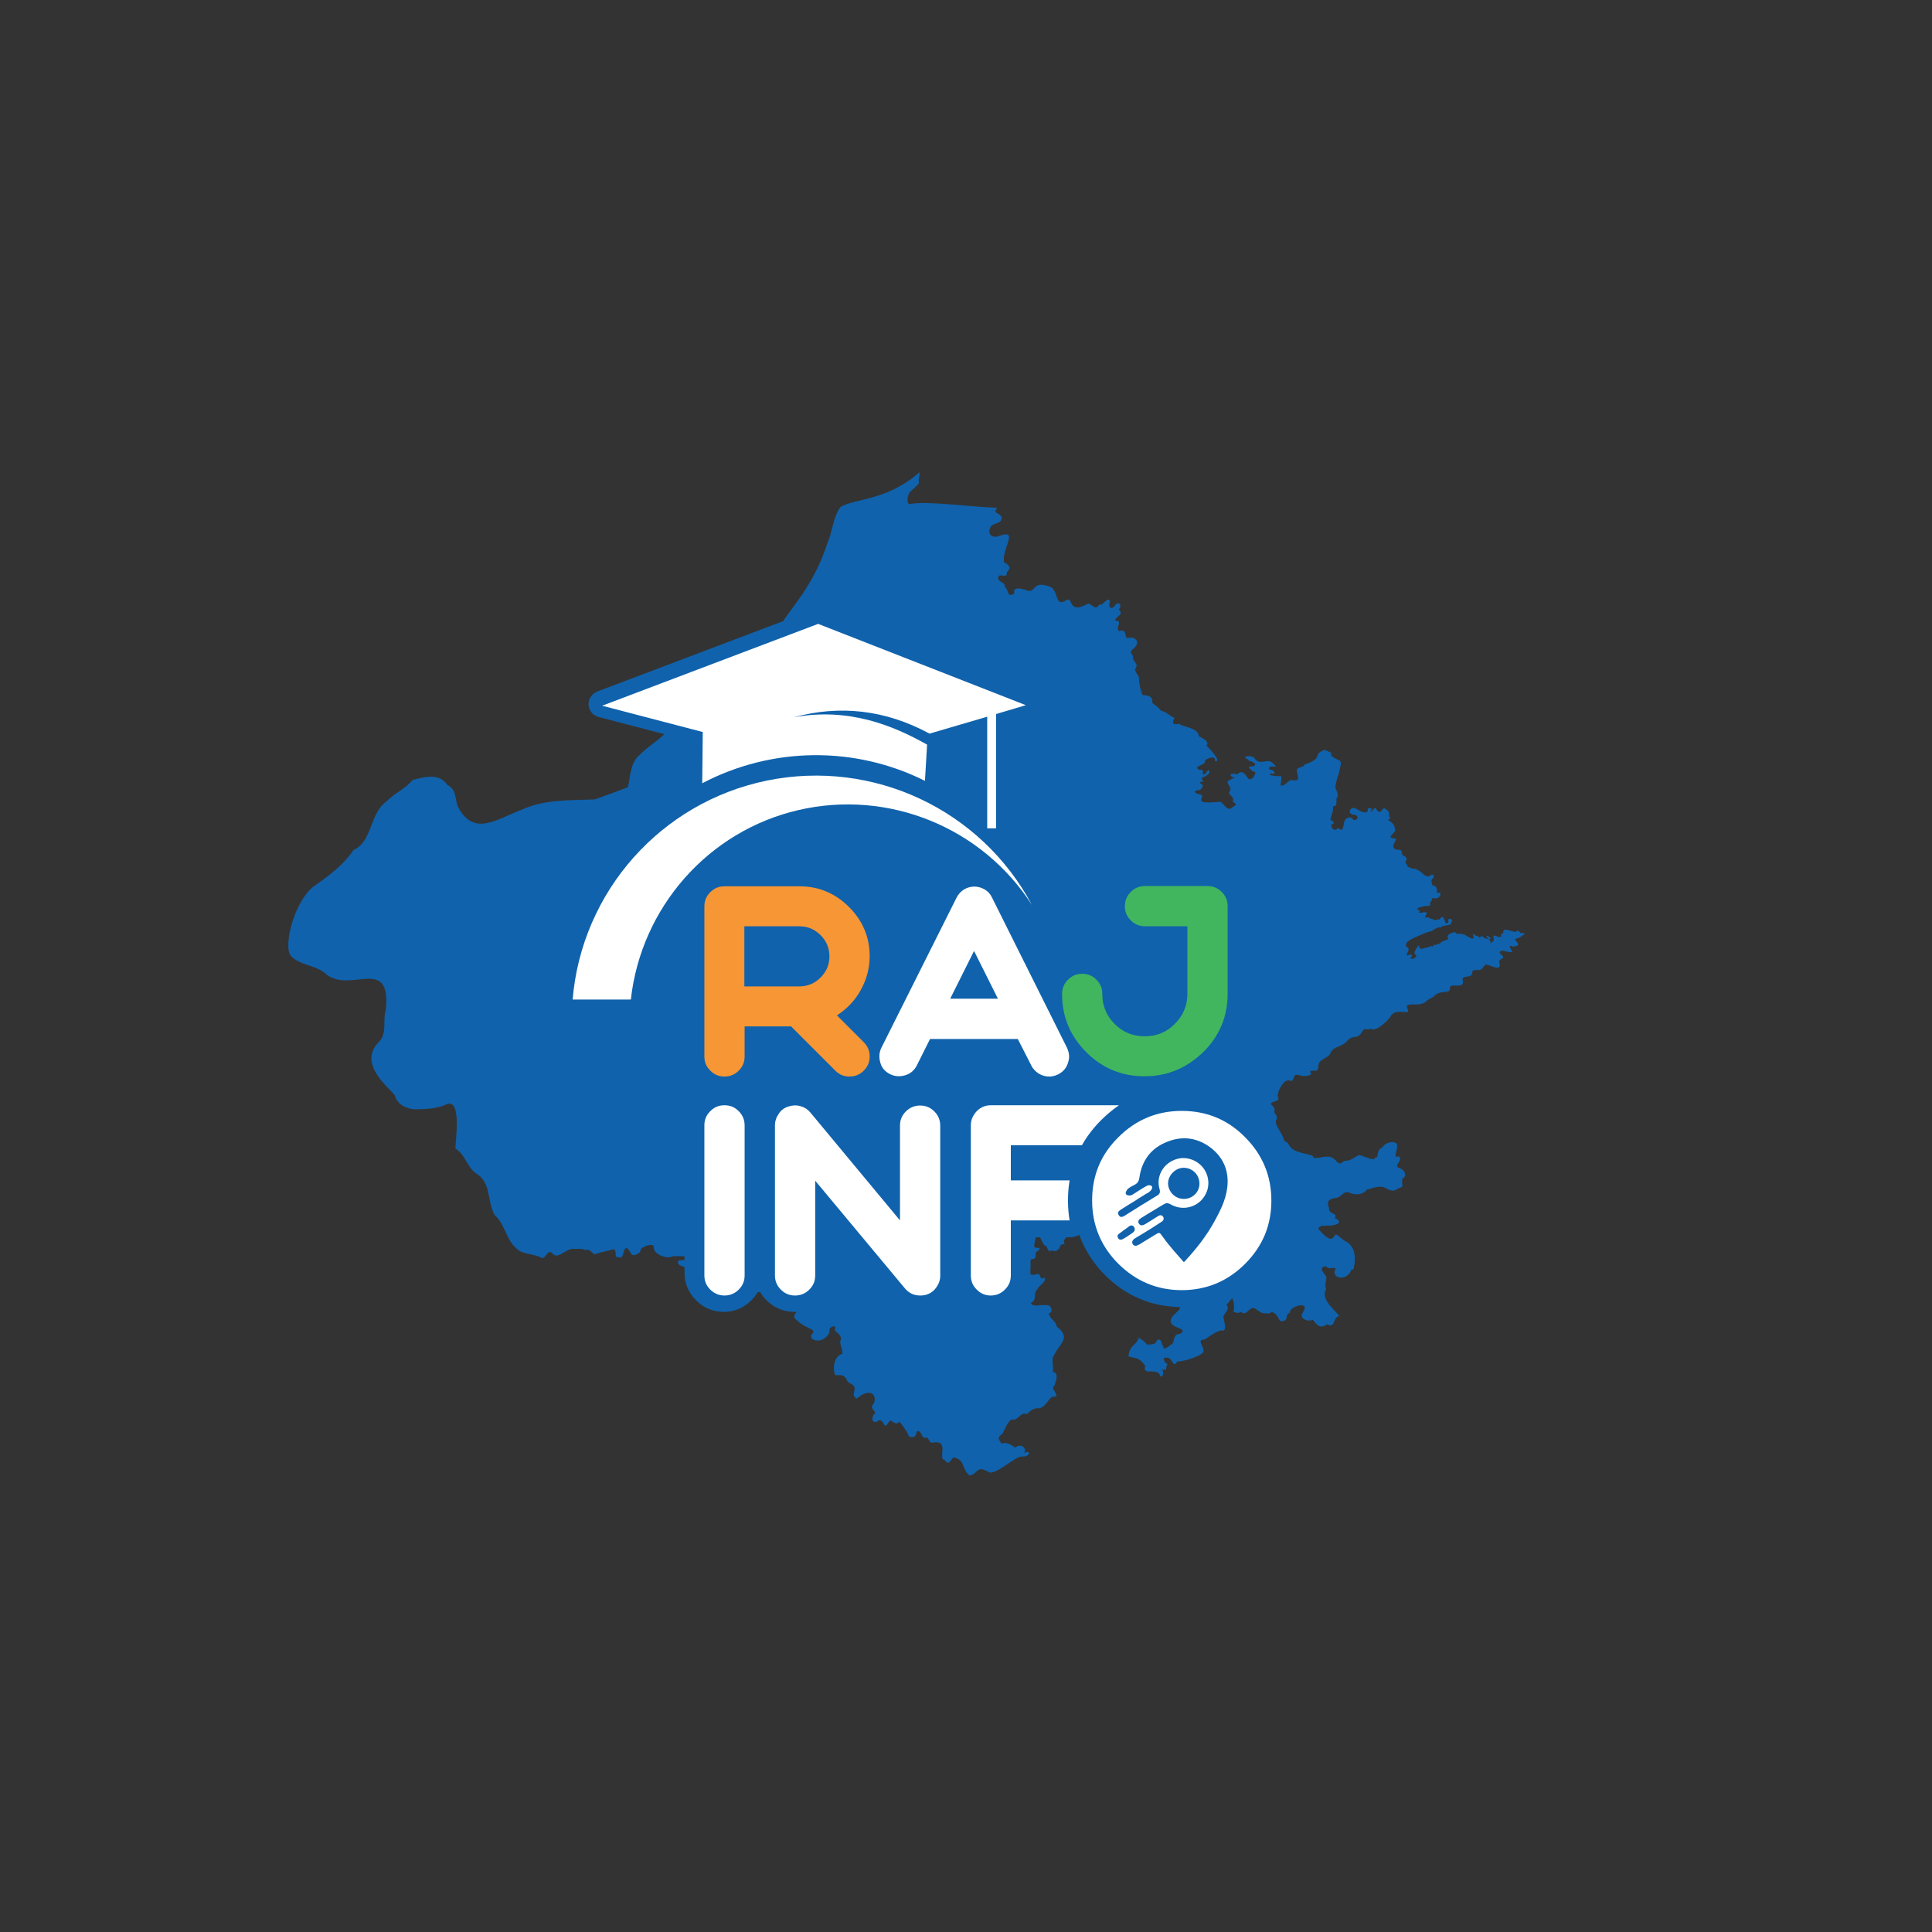<?xml version="1.0" encoding="utf-8"?>
<!-- Generator: Adobe Illustrator 27.9.0, SVG Export Plug-In . SVG Version: 6.00 Build 0)  -->
<svg version="1.1" id="Layer_1" xmlns:xodm="http://www.corel.com/coreldraw/odm/2003"
	 xmlns="http://www.w3.org/2000/svg" xmlns:xlink="http://www.w3.org/1999/xlink" x="0px" y="0px" viewBox="0 0 720 720"
	 style="enable-background:new 0 0 720 720;" xml:space="preserve">
<rect x="0" y="0" width="720" height="720" fill="#333333" stroke="none"/>
<style type="text/css">
	.st0{fill:#1062AC;}
	.st1{fill:#F69634;}
	.st2{fill:#41B65E;}
	.st3{fill:#FFFFFF;}
</style>
<path class="st0" d="M567.2,347.8c-0.8,0.2-1.2-1.4-1.8-0.9c-0.9,1.5-5.6-2.4-5.2,1c-0.9-0.1-1.1,0.3-0.6,1.2
	c-0.5-0.1-0.5-0.1-1,0.2c-0.8-0.4-1.3-0.7-2.1-0.6c0.1,0.6,0.4,2.1,0,2c-0.2,0.3-1.9,1.4-0.9,0.2c-5.1-5.3,4,0.9-2.8-1.5
	c-0.3-1.2-1,0-1.7-0.1c-0.2-0.9-1.6-0.3-1.6-1.1c-1.2-0.5,0.1,1.1-0.5,1.5c-0.7,0.5-3.3-1.9-4.4-1.6c-0.7-0.6-1.3,0.5-2-0.4
	c-0.5-0.9-4,0.8-3,1.7c1.1,0.9-2.6,1.2-2.7,2c-0.8,0.5-1.9,0.8-2.7,0.8c-0.4,1.5-0.8-0.4-1.4,0.7c-0.8-0.2-4.1,1.8-3.9-0.3
	c0.1-1.2-2.5,2.5-1.5,3.1c1.9,1.2-3.4,2.6-1.2,0.7c0-1.1-1.2-0.6-1.8-0.2c-0.4-0.9,0.8-1.7,0.5-2.7c-0.4-0.6-1.6-1.1-0.7-1.7
	c-1-1.3,8.6-4.7,8.7-4.7c0.3,0.5,2.9-2.2,3.9-1.3c0.2-1.1,4.1-0.8,4-1.6c-0.1-0.2,0.6-1.4,0.4-1.4c-0.5-0.2-1.3-1-1.5,0.2
	c0.2,0.9,0,1.3-1,1c-0.5-1.8-1.1-3.3-2.3-1.3c-0.7-0.1-1.6,0.1-1.9,0.3c-0.4-0.9-1.7-0.3-2-1.1c-0.7-0.2-1.9,0.6-1.2-0.7
	c1.7-2.4-2.4-0.5-2.5-1.2c0.9-1.1-1.1-0.9-0.7-1.3c0.6-0.7,3.3-1.2,4.3-1.1c1-0.1,0.4-0.9,0.6-1.5c1-0.1,0.1-1.6,1.4-1.4
	c1.9,0.7,3.4-2.1,1.7-2c-1.5,0.1,0-1.3-0.8-1.6c0.1-0.7-0.9-1.2-1.4-1c-1.2-3.2,0.3-2.1,0.3-3.3c0.3-1.4-0.6-0.7-1.4-0.5
	c-0.7,0.9-1.3-0.1-2.1-0.2c-0.5-0.8-3.3-2.9-4.3-2.3c-0.7-0.6-2.1-0.4-2-1.6c-1.9-1.3,1.4-1.8-1.3-3.3c-1-0.2-0.3-1.6-1.1-2.1
	c-0.7-0.2-1.6,0-2.3-0.5c-1.2-0.9,0.3-2.7,0.6-3.6c-0.8-0.6-1.5,0.2-2.1-0.9c0.4-0.8,1.3-1.3,1.7-2.2c0.2-4-4.5-3.8-1.6-4.6
	c-1.4-1.1,0.4-2-1.9-3.5c-1.4-1.2-1.5,2.3-3.1,0.6c-1.6-2.6-1.1,0.7-2.9,0.3c2.5-1-1.5-2.2-0.6-0.1c-2.1,1.9-5.2-2.9-6.5-0.6
	c-1.1,1.5,0.9,2,1.8,2c1.9,0.8-0.1,2.9-1.1,1.4c-0.9-1-2.8-0.2-3,1.1c-0.5,1.6-0.3,4.3-2.3,2.3c-1.3,1.6-2.4,0.4-2.6-1
	c0-0.4,2.3-0.6-0.3-2c0.3-1.7,1.3-3.4,0.9-5c2.4,0.1,0.6-3,1.9-3.7c-0.3-4.2-2.2-0.8,0.5-9.2c0.2-1.7,1.4-3.9-0.3-4.4
	c-1.2-0.4-3.9-2-2.4-2.7c-1.7-0.1-2.4-1.9-4.1-0.4c-2.4,1,0.5,2.7-6.1,4.8c-0.6,1.5-3.1,0.6-2.9,2.5c0.1,1.5,1.6,3.7-1.2,3.4
	c-2.1-0.7-2.9,2.4-4.8,1.9c-0.2-1,1.1-4.2-0.8-3.4c-0.6-0.2-4.4-0.1-2.9-1.1c2.7,0.8,1.1-1.6-0.5-1.4c-1.1-2.2,3.9-0.2,1.8-1.8
	c-2.5-3.4-5.2,1.1-7.6-2.7c-1-1-5.2-0.3-2.3,0.6c-0.4,0.8,4.1,1.1,2.3,2.6c-3,0.2-1.9,0.5-0.3,2.1c2-0.6-0.2,3.8-1.8,2.6
	c-0.8-1.1-2.2-3.8-4.1-1.6c-1.3-0.6-4.1-0.1-1.5,1.1c2.2-0.4-1.5,0.7-2.1,1.6c-0.3,1.3,2.1,2.1,0.5,4c0.4,1.6,2.1,1.5,1.4,3.4
	c2.4,1.5,0.5,1.4-0.8,2.7c-1.7,0.2-2.5-1.8-3.6-2.5c-0.6-0.4-8.7,1.3-7.2-1.4c1.1-2.3-2.4-0.9-2.5-2.6c1.2-0.8,2.4,0.2,3-2.3
	c-0.4-0.3-2.4-1.3,0.4-1.4c-2.3-1.6,0.7-1.5,1.1-2.4c1.5-0.3,1-3.5-0.4-0.6c-2.5,1.6,0.3-1.8-2.4-1.3c-3.1-1.5,2.9-1.6,2-3.5
	c1.2-1,4.1-2,3.8,0.3c2.7,0.4-1.8-4.6-3.2-5.8c1.5-1.7-2.1-3.1-2.8-3.5c-0.2-3.4-6.4-3.4-7.3-4.7c-2.4,0.6-2.9-0.2-1.8-2.2
	c-2.2-0.8-2.7-2.2-5-2.6c-1-1.5-2.2-2-3.3-3c0.4-2.6-1.9-2.8-3.6-2.9c-0.7-1.8-1.1-3.3-1.3-5.4c0.4-1.8-1.8-3-1.4-4.4
	c1.6-2.1-1.4-2.6-0.8-4.7c-2-2.3,0.2-2.2,1.1-3.9c1.3-1.9-0.9-3.4-2.8-2.9c-2,0.6-0.1-3.7-3.5-2.5c-1.8-1.2,1.8-3.9-1.5-3.9
	c0-1.7,3.6-2,1.3-4.2c1.2-1,0.6-3.1-1.1-1.9c-1.2,2.2-3.2,1.6-2.1-1.1c-1-2.1-2.6,1.9-4,1.2c-1.8,2.8-3-1-4.5-0.2
	c-7.4,4.1-5.2-3.2-7.9-1.4c-4.3,2.9-2.7-3.9-6.1-5.1c-7.1-2.6-4.9,3.2-9.1,1.2c-1.4-0.4-4.8-1.4-4.1,1.4c-2.9,1.7-1.8-1.2-3.5-2.4
	c0.1-2.2-2.8-1.7-2.5-3.6c0.3-2,3.5,0.8,3.2-1.9c1.8-1.8,0.9-2.8-1-3.7c-1.1-5,6.1-13-2.3-9.7c-2.3,0.6-3.9-0.9-2.9-3.2
	c0.8-2.1,4.4-1.2,4.3-3.8c-0.5-2-3.6-1.2-1.7-3.7c-8.3-0.1-25.5-2.6-32.3-1.4c-1.8,0.3-1-3.5-0.3-4.3c0.4-0.5,3.7-3.2,3.5-3.7
	c-0.4-1.2,0.5-2.7,0.1-3.8c-11.9,10.7-24.7,9.8-29.4,13c-2.6,3.3-3,9.1-4.7,13c-4.8,14.9-12.1,22.7-16.7,29.5l-69.2,26.2l0,0
	c-1.5,0.6-2.6,1.8-3.1,3.4c-0.7,2.7,0.9,5.4,3.6,6.1l24.5,6.4c-2.8,2.7-6.4,4.8-9.1,7.6c-3.7,3.1-3.5,7.9-4.5,12.2
	c-4,1.5-8.1,3-12.2,4.5c-9.2,0.4-18.9-0.1-27.5,3.9c-9.1,3.4-17.7,10.2-23.6-1.1c-1.3-2.9-0.4-6.4-3.9-8.1
	c-3.1-4.6-8.6-3.1-13.1-1.9c-2.7,3.4-6.8,4.9-9.7,8c-6.4,4.5-5,14.7-12.3,18.1c-3.6,5.4-8.9,9.4-14.2,13.1
	c-7.3,4.8-12.1,22-9.2,26.2c3,3.5,8.9,3.5,12.6,6.4c9,8.6,24.9-7.1,22.9,13.8c-1.3,3.9,0.6,8.3-2.4,11.8c-8.6,8.3,3.9,17.4,5.7,20.1
	c1,3.3,3.6,4.6,6.9,5.2c4.2,0,8.8-0.1,12.7-2c5.3-1.6,3.1,13.2,3,16.6c3.7,2.3,4.3,6.8,7.7,9.3c5.8,3.3,4,10.5,7,15.6
	c3.8,3.3,4.2,9.1,8,12.3c0,0,0,0,0,0c2,2.3,6.5,2,9.1,3.4c1.7,1.2,2.3-2.9,4.1-1.8c2.1,3.1,4.8-1.3,7.9-1.4c1.4,0.2,3.3-0.4,4.4,0.5
	c1.6-0.8,2.6,0.9,3.7,1.6c2.1-1,4.2-1,6.3-1.8c2.9-0.8,0.2,3.5,2.9,2.8c2.2,1.5,1-7.5,4.6-1c0.9,0.8,3.7-0.6,3.3-1.9
	c1.2-1.1,3.4-2.1,4.9-1.4c-0.5,3.7,5.8,5,6.6,4.1c0.2-0.2,2.8-0.2,4.9-0.1v1.4c-1,0-2,0-2.2,0.2c-1,1.5,1.1,2,2.2,2.4v2.1
	c0,4,1.5,7.5,4.3,10.3c2.8,2.8,6.4,4.3,10.3,4.3c3.9,0,7.5-1.5,10.3-4.3c0.9-0.9,1.7-1.9,2.3-3c0.3-0.1,0.7-0.1,1-0.1
	c0.6,1.1,1.4,2.2,2.4,3.1c2.8,2.8,6.4,4.3,10.3,4.3c0.3,0,0.6,0,0.9,0c-0.6,0.8-1.7,1.9-0.2,2.9c3.9,3.8,7.9,3.3,5.9,5.4
	c-1.9,2,4,4.5,6.6-0.8c-1-2,3.2-3.2,1.8-0.7c0.9,1,3.2,2.2,2.1,4.2c0,1.6,0.9,2.6,0.8,4.6c-3,0.9-3.7,5.1-2.7,7.9
	c1,0.4,2.9-0.7,4.2,1.5c0.6,2,3.1,1.7,3.1,3.6c-0.1,1.7-1.1,2.7,0.8,3.7c5.2-4.5,8-1,6.1,2.2c-1.8,1.6,2.2,2.9,0.1,3.8
	c-1,2.3,0.1,3.6,2.3,2c1.9,0.2,1.5,4,3.4,0.8c1-1.9,2.1,1.9,4-0.2c0.9,1,2.2,2.9,3.1,4.4c0.2,2.1,3.5,1.8,3.2-0.6
	c2.2-1.3,1.5,3.1,4,2.1c1.1,1,0.6,2.4,2.8,1.8c5.5-0.5,1,6.3,3.8,6.6c1.3,2.3,2.2,0,3.2-1c4.6,1,2.8,4,6,6.8c3.5-0.8,2.5-4,7.2-1.3
	c2.4,1.4,10.2-6.2,12.4-5.8c3.1,0.2,3.7-2.8,0.3-1.2c2.2-1-0.5-4.3-2.8-2.1c-1.6-1.1-3.7-2.4-5.1-1.4c-1.6-2.4-1.5-2.3,0.4-4
	c1-2,1.5-3.5,3.1-5.1c2.8,0.7,3.3-3,5.8-2c1.8-1.6,2.5-2.3,4.9-2.2c2.3-0.8,2.8-2.9,4.6-4.3c4.1,0.2-1.3-3,0.9-4.2
	c0.4-1.6,1.9-4.5-0.7-5.1c0.6-2.2-0.9-4.4,0.7-6.5c1.5-3.6,6.5-6.1,0.8-10.3c-0.1-1.9-2.3-2.6-3-4.9c2.2-0.6,0.7-3.6-1-3.1
	c-1.7-0.3-4.9,0.9-5.7-0.8c2.7-1.2,0.6-3.6,2.6-5.2c0.4-1.4,3.5-2.7,2.5-4.3c-2.2,1.6-0.7-2.3-3.4-1.1c-0.3,0.2-1.1,0.1-1.8-0.1
	c0-0.2,0-0.4,0-0.5v-2.2c0.3-0.9-0.4-2.5,0.5-3c2.6,0.1,0.4-2.4,2.3-3c2.1-2.1-1.6-0.3-1.4-2c0.2-1.4,0.4-2.4,0.6-3.1h1.6
	c0.4,0.9,1,2.1,1.7,3.2c0.7-1,0.9,2,2.1,2.1c-0.2-1,2.6,0.6,2.6-0.7c1.6-0.2,0.3-2.3,2.8-2c-0.7-1.3,0-1.9,0.6-2.6h1.3
	c1.3,0,2.5-0.3,3.5-0.9c2,5.5,5.2,10.6,9.6,15c7.7,7.7,17.1,11.7,27.9,11.9c0,0.1-0.1,0.2-0.1,0.2c1.3,0.9-6.8,4.4-1.6,7.1
	c1.1,0.5,4.5,1.4,1.6,2.7c-2.9,0.1-1.5,3.6-3.3,4c-0.2,0.3-3,2.7-2.8,0.5c-0.9-0.3-0.4-3.5-2.5-2c0,1.6-2.5,1.4-3.5,1.5
	c-0.4-0.6-2.1-2.2-3.2-2.5c-0.4,2-2.6,2.8-3.3,4.7c-0.3,0.7-0.2,1.5-0.6,2.1c2.7,1,3.8,0.2,6.2,3.3c0.6,0.8-0.9,1.5,0.9,2.4
	c1.3,0,3.5-0.2,4.5,0.8c0.8,2.7,2.2-0.1,1-1.6c2.5,0.9,1-1,2.2-1.9c-1-0.2-2.7-2.9-0.3-2.4c2-0.3,2.2,4.3,3.8,1.4
	c2.3,0,8.6-1.8,9.8-3.6c0.5-1.8-3-4.7,0.5-4.6c2.1-1.5,3.7-2.7,6-3.4c2.4,0.8,1.3-2.8,1.1-4.3c-1.1-1.6,2.9-3.3,0.9-5.4
	c0.9-0.3,1.4-1.7,2.2-2.2c0.7,1,0.9,3.5,0.5,4.9c0.5,0.4,1.9,0.7,2.8,0.1c2.4,2.1,2.9-3,5.8-0.9c2.6,2.1,2.9,1.2,4.7,1.5
	c1.7-1.6,3.3,1.3,4,2.8c3.8,0.3,1.4-2.2,3.7-3.1c-0.5-2.3,8.1-4.8,4.8-0.1c-1.6,2.3,2,3.7,3.7,2.7c1.4,1.8,2.8,3.7,5.3,1.7
	c3.2,1.8,2.1-2.6,4.6-3.1c-1.8-2.3-7.1-6.4-4.9-9.9c-0.7-2.1,0.1-2.7,0.1-4.5c-0.3-1.2-3.5-3.5-0.3-4.1c2.1,1.6,1.9,0.1,3.8,0.8
	c-2.2,3.8,4.1,5.1,5.8,0.5c0.4,0,0.6,0,0.8-0.2c0-0.1,2.3-7.9-3-10.4c-0.6-0.3-1.7-1.3-2.7-2.1c-2.4-2.1-0.6,5.3-7.4-2.5
	c0.3-2,4.3-0.8,5.9-1.5c2.7-0.5,2-2,0.2-2.5c1.4-2.1-2.1-1.2-2.1-3.6c-0.8-2.4-0.6-3.3,2-3.9c2.5,0.2,3.4-3.3,5.8-1.9
	c2.3,0.8,4.8,0.7,6.3-1.3c1.3-0.1,3.2-1.3,5.9-1c2,0.6,3.3,2.5,5.7,0.6c2.6-0.8,1.2-0.7,1.6-3.7c1.9-0.7,1.1-3.4-1.5-4
	c-1.6-1.5,2-2.5,0.1-4.4c-2.2,1.6-0.4-2.5-0.5-3.7c0.2-2.3-4.4-1.7-5.5,0.5c-2.6,0.9-1.1,4.2-2.7,3.7c-0.3,1.9-4.2-0.7-6.1-0.8
	c-1.9,0.8-2.8,2.2-5.4,2.1c-2.4,2.2-2.2,0.2-4.6-1.2c-2.3-1.1-5.2,0.7-7,0c0.4-1.7-7.4-1-9.1-4.8c-0.5-1.2-1.7-1-1.9-2
	c-0.3-2-3.7-5.6-2.8-7.2c0.9-1.6-0.9-2.5-0.7-3.1c0.7-2.1-2.1-2.5-1-3.3c1-0.8,3.1-0.5,2.4-2c-0.7-1.6,1.6-5.8,3.3-6.3
	c0.5-0.2,1.7,0.2,1.9,0.1c0.9-0.6,0.2-3.1,3.1-2c0.9,0.3,3.8,0.4,4-0.7c0-0.2-0.7-0.9-0.1-1c1.6-0.3,2.7,0.6,2.8-1.7
	c0.1-3,3.5-2.7,4.5-4.9c1.1-2.4,3-2.1,5.2-3.6c1-0.7,1.9-2.3,3.4-2.4c3.8-0.1,2.6-3.5,5.1-2.9c0.7,0.2,1.1-0.4,1.6-0.1
	c1.6,1.1,6.2-3.1,7.1-4.7c1.6-3,6-1,6.6-1.8c0.2-0.3-0.8-2-0.5-2.2c1.8-1.2,5.3,0.7,7.8-2.2c0.1-0.1,1.7-0.7,2.6-1.6
	c2.1-2.1,5.9-0.6,5.6-2.5c-0.4-2.8,5.9,0.7,4.8-3.3c-0.4-1.6,2.5-1,3.1-1.7c1.4-1.4-1-2,2.9-2c1.5,0,1.9-2,2.7-2
	c1.3-0.1,5.9,3,5-0.6c-0.5-1.8,1.4-1.3,1.4-2.2c-0.1-0.9-2.6-1.7-0.5-2.4c0.4-0.1,3.4,0.9,3.8,0.4c0.2-0.3-2.1-2.9,0.1-2
	c0.8,0.3,1.5-0.4,2-0.3c0.6-0.8-0.8-1.5-0.9-2.3c-0.2-0.6,0.9,0.2,3.1-1.8C568.4,348.5,568,347.2,567.2,347.8L567.2,347.8z
	 M255.8,256.4c-1.5,2.7-2.6,5.8-3.5,8.7l-11.5-3L255.8,256.4z"/>
<path class="st1" d="M309.1,356.4c0,3.1-1.1,5.7-3.3,7.9c-2.2,2.2-4.8,3.3-7.9,3.3h-20.5v-22.4h20.5c3.1,0,5.7,1.1,7.9,3.3
	C308,350.7,309.1,353.3,309.1,356.4L309.1,356.4z M294.8,382.5l16.5,16.5c1.5,1.5,3.2,2.2,5.3,2.2c2,0,3.8-0.7,5.3-2.2
	c1.5-1.5,2.2-3.2,2.2-5.3c0-2-0.7-3.8-2.2-5.3l-10-10c3.7-2.4,6.7-5.5,8.8-9.3c2.2-3.9,3.4-8.2,3.4-12.7c0-7.2-2.6-13.3-7.7-18.4
	c-5.1-5.1-11.3-7.7-18.4-7.7H270c-2.1,0-3.8,0.7-5.3,2.2c-1.5,1.5-2.2,3.2-2.2,5.3v55.9c0,2.1,0.7,3.8,2.2,5.3
	c1.5,1.5,3.2,2.2,5.3,2.2c2,0,3.8-0.7,5.3-2.2c1.5-1.5,2.2-3.2,2.2-5.3v-11.2L294.8,382.5L294.8,382.5z"/>
<path class="st2" d="M426.5,401.1c-8.5,0-15.7-3-21.7-9c-6-6-9-13.2-9-21.7c0-2,0.7-3.8,2.2-5.3c1.5-1.5,3.2-2.2,5.3-2.2
	c2,0,3.8,0.7,5.3,2.2c1.5,1.5,2.2,3.2,2.2,5.3c0,4.4,1.5,8.1,4.6,11.2c3.1,3.1,6.8,4.6,11.2,4.6c4.4,0,8.1-1.5,11.2-4.6
	c3.1-3.1,4.7-6.8,4.7-11.2v-25.2h-15.8c-2,0-3.8-0.7-5.3-2.2c-1.5-1.5-2.2-3.2-2.2-5.3c0-2,0.7-3.8,2.2-5.3c1.5-1.5,3.2-2.2,5.3-2.2
	h23.3c2,0,3.8,0.7,5.3,2.2c1.5,1.5,2.2,3.2,2.2,5.3v32.6c0,8.5-3,15.7-9,21.7C442.2,398.1,435,401.1,426.5,401.1L426.5,401.1z"/>
<path class="st3" d="M270,482.8c2,0,3.8-0.7,5.3-2.2c1.5-1.5,2.2-3.2,2.2-5.3v-55.9c0-2-0.7-3.8-2.2-5.3c-1.5-1.5-3.2-2.2-5.3-2.2
	c-2.1,0-3.8,0.7-5.3,2.2c-1.5,1.5-2.2,3.2-2.2,5.3v55.9c0,2.1,0.7,3.8,2.2,5.3C266.1,482,267.9,482.8,270,482.8z M371.2,266.1v42.6
	h-3.3v-41.6l-21.5,6.3c-16.6-9-33.6-10.7-50.6-6.1c20.5-3.7,36.9,3,49.7,10.2l-0.8,13.5c-26.2-13.1-57.1-12.7-83,0.9l0.2-19.1
	l-37.5-9.8l80.5-30.5l77.4,30.3L371.2,266.1L371.2,266.1z M235.1,372.5h-21.7c3.4-40.3,32.9-73.5,72.4-81.6
	c39.6-8.1,79.8,10.8,98.8,46.4c-18.6-29-53.5-43.2-87.1-35.4C263.9,309.7,238.9,338.2,235.1,372.5L235.1,372.5z M363,354.4l8.9,17.8
	h-17.8L363,354.4z M331.7,400.3c1.8,0.9,3.7,1,5.7,0.4c2-0.6,3.4-1.9,4.3-3.7l4.9-9.8h32.7l5,9.8c0.6,1.3,1.6,2.3,2.8,3.1
	c1.2,0.7,2.5,1.1,3.9,1.1c1.2,0,2.3-0.3,3.3-0.8c1.8-0.9,3.1-2.3,3.7-4.3c0.7-2,0.5-3.8-0.4-5.7l-27.9-55.9c-0.6-1.3-1.5-2.3-2.7-3
	c-1.2-0.7-2.5-1.1-3.9-1.1c-1.4,0-2.7,0.4-3.9,1.1c-1.2,0.8-2.1,1.8-2.7,3l-28,55.9c-0.9,1.8-1,3.7-0.4,5.7
	C328.6,398,329.9,399.4,331.7,400.3L331.7,400.3z M420.3,457.4c0.7-0.6,1.4-1.1,2.2-0.3c0.4,0.4,0.5,1,0.3,1.5
	c-0.1,0.4-0.5,0.6-0.8,0.9c-0.8,0.5-1.6,1.1-2.4,1.6c-0.8,0.4-1.8,1.4-2.7,0.6c-0.2-0.2-0.4-0.6-0.4-0.9c-0.1-0.4,0.1-0.7,0.4-0.9
	C418,459,419.2,458.2,420.3,457.4L420.3,457.4z M441.1,435.2c3.3,0,5.9,2.6,5.9,5.9c0,3.2-2.6,5.7-5.8,5.7c-3.3,0-5.9-2.7-5.9-5.9
	C435.4,437.9,438.1,435.2,441.1,435.2L441.1,435.2z M441.2,470.4c-1.7-2-3.5-3.9-5.1-5.9c-1.2-1.4-2.2-2.8-3.3-4.3
	c-0.5-0.8-1-0.9-1.7-0.4c-1.9,1.2-3.7,2.2-5.6,3.4c-0.4,0.3-0.9,0.6-1.4,0.8c-0.7,0.4-1.5,0.4-2-0.4c-0.4-0.9,0-1.4,0.7-2
	c2.2-1.3,4.3-2.6,6.4-3.9c1.1-0.7,2.2-1.4,3.4-2.2c0.7-0.4,1.4-1,0.9-2c-0.6-0.9-1.4-0.7-2.2-0.1c-1.5,0.9-3,1.9-4.5,2.8
	c-0.9,0.5-1.7,0.7-2.3-0.1c-0.7-1,0-1.7,0.8-2.2c2-1.2,4-2.5,5.9-3.6c0.7-0.4,1.3-0.8,2-1.2c0.6-0.3,1.2-0.8,1.9-0.7
	c0.4,0.1,0.8,0.2,1.1,0.4c5.1,3,11.6,0.7,13.6-4.9c1.3-3.6,0.1-7.8-2.9-10.2c-3.3-2.6-7.5-2.8-10.9-0.6c-3.3,2.1-5,6.1-3.9,9.9
	c0.4,1.4,0.1,2.1-1.1,2.7c-3.8,2.3-7.5,4.6-11.3,7c-0.1,0.1-0.4,0.2-0.6,0.4c-0.9,0.5-1.7,0.7-2.2-0.3c-0.6-0.9,0-1.5,0.8-2
	c1.7-1.1,3.5-2.2,5.3-3.3c1-0.7,2-1.3,3-1.9c0.5-0.3,1-0.7,1.5-0.9c0.3-0.1,0.7-0.4,0.9-0.6c0.5-0.4,1-1,1-1.6
	c0-0.8-1.2-0.9-1.8-0.7c-1.7,0.9-3.3,2-4.9,3c-0.4,0.3-0.9,0.6-1.4,0.7c-0.4,0.1-0.8,0-1.2-0.1c-1-0.4-0.5-1.4,0-2.1
	c0.7-0.8,1.9-1.3,2.8-1.8c1.1-0.6,1.5-1.3,1.7-2.5c0.9-6.5,4.3-11.1,10.4-13.5c6-2.4,11.7-1.4,16.7,2.6c3.8,3.2,5.9,7.3,5.8,12.5
	c-0.1,5.2-2.2,9.6-4.6,14C449.8,460.4,445.8,465.5,441.2,470.4L441.2,470.4z M407,447.4c0,9.2,3.3,17.1,9.8,23.6
	c6.6,6.5,14.4,9.8,23.6,9.8c9.2,0,17.1-3.3,23.6-9.8c6.6-6.6,9.8-14.4,9.8-23.6c0-9.2-3.3-17.1-9.8-23.6c-6.5-6.6-14.4-9.8-23.6-9.8
	c-9.2,0-17.1,3.3-23.6,9.8C410.2,430.3,407,438.1,407,447.4L407,447.4z M369.2,482.8c2,0,3.8-0.7,5.3-2.2s2.2-3.2,2.2-5.3v-20.5
	h21.9c-0.4-2.4-0.6-4.9-0.6-7.4c0-2.6,0.2-5.1,0.6-7.5h-21.9v-13.1h26.5c1.9-3.4,4.3-6.5,7.2-9.4c2.1-2.1,4.3-3.9,6.6-5.5h-47.7
	c-2.1,0-3.8,0.7-5.3,2.2c-1.4,1.5-2.2,3.2-2.2,5.3v55.9c0,2.1,0.7,3.8,2.2,5.3C365.4,482,367.1,482.8,369.2,482.8L369.2,482.8z
	 M293.7,412.4c-1.5,0.5-2.7,1.4-3.5,2.7c-0.9,1.3-1.4,2.7-1.4,4.3v55.9c0,2.1,0.7,3.8,2.2,5.3c1.5,1.5,3.2,2.2,5.3,2.2
	c2,0,3.8-0.7,5.3-2.2c1.5-1.5,2.2-3.2,2.2-5.3V440l33.4,40.1c1.5,1.8,3.4,2.7,5.7,2.7c0.9,0,1.7-0.1,2.6-0.4
	c1.5-0.5,2.7-1.5,3.5-2.7c0.9-1.3,1.4-2.7,1.4-4.3v-55.9c0-2-0.7-3.8-2.2-5.3c-1.5-1.5-3.2-2.2-5.3-2.2c-2,0-3.8,0.7-5.3,2.2
	c-1.5,1.5-2.2,3.2-2.2,5.3v35.3L302,414.6c-1-1.2-2.3-2-3.8-2.4C296.7,411.8,295.2,411.9,293.7,412.4z"/>
</svg>
